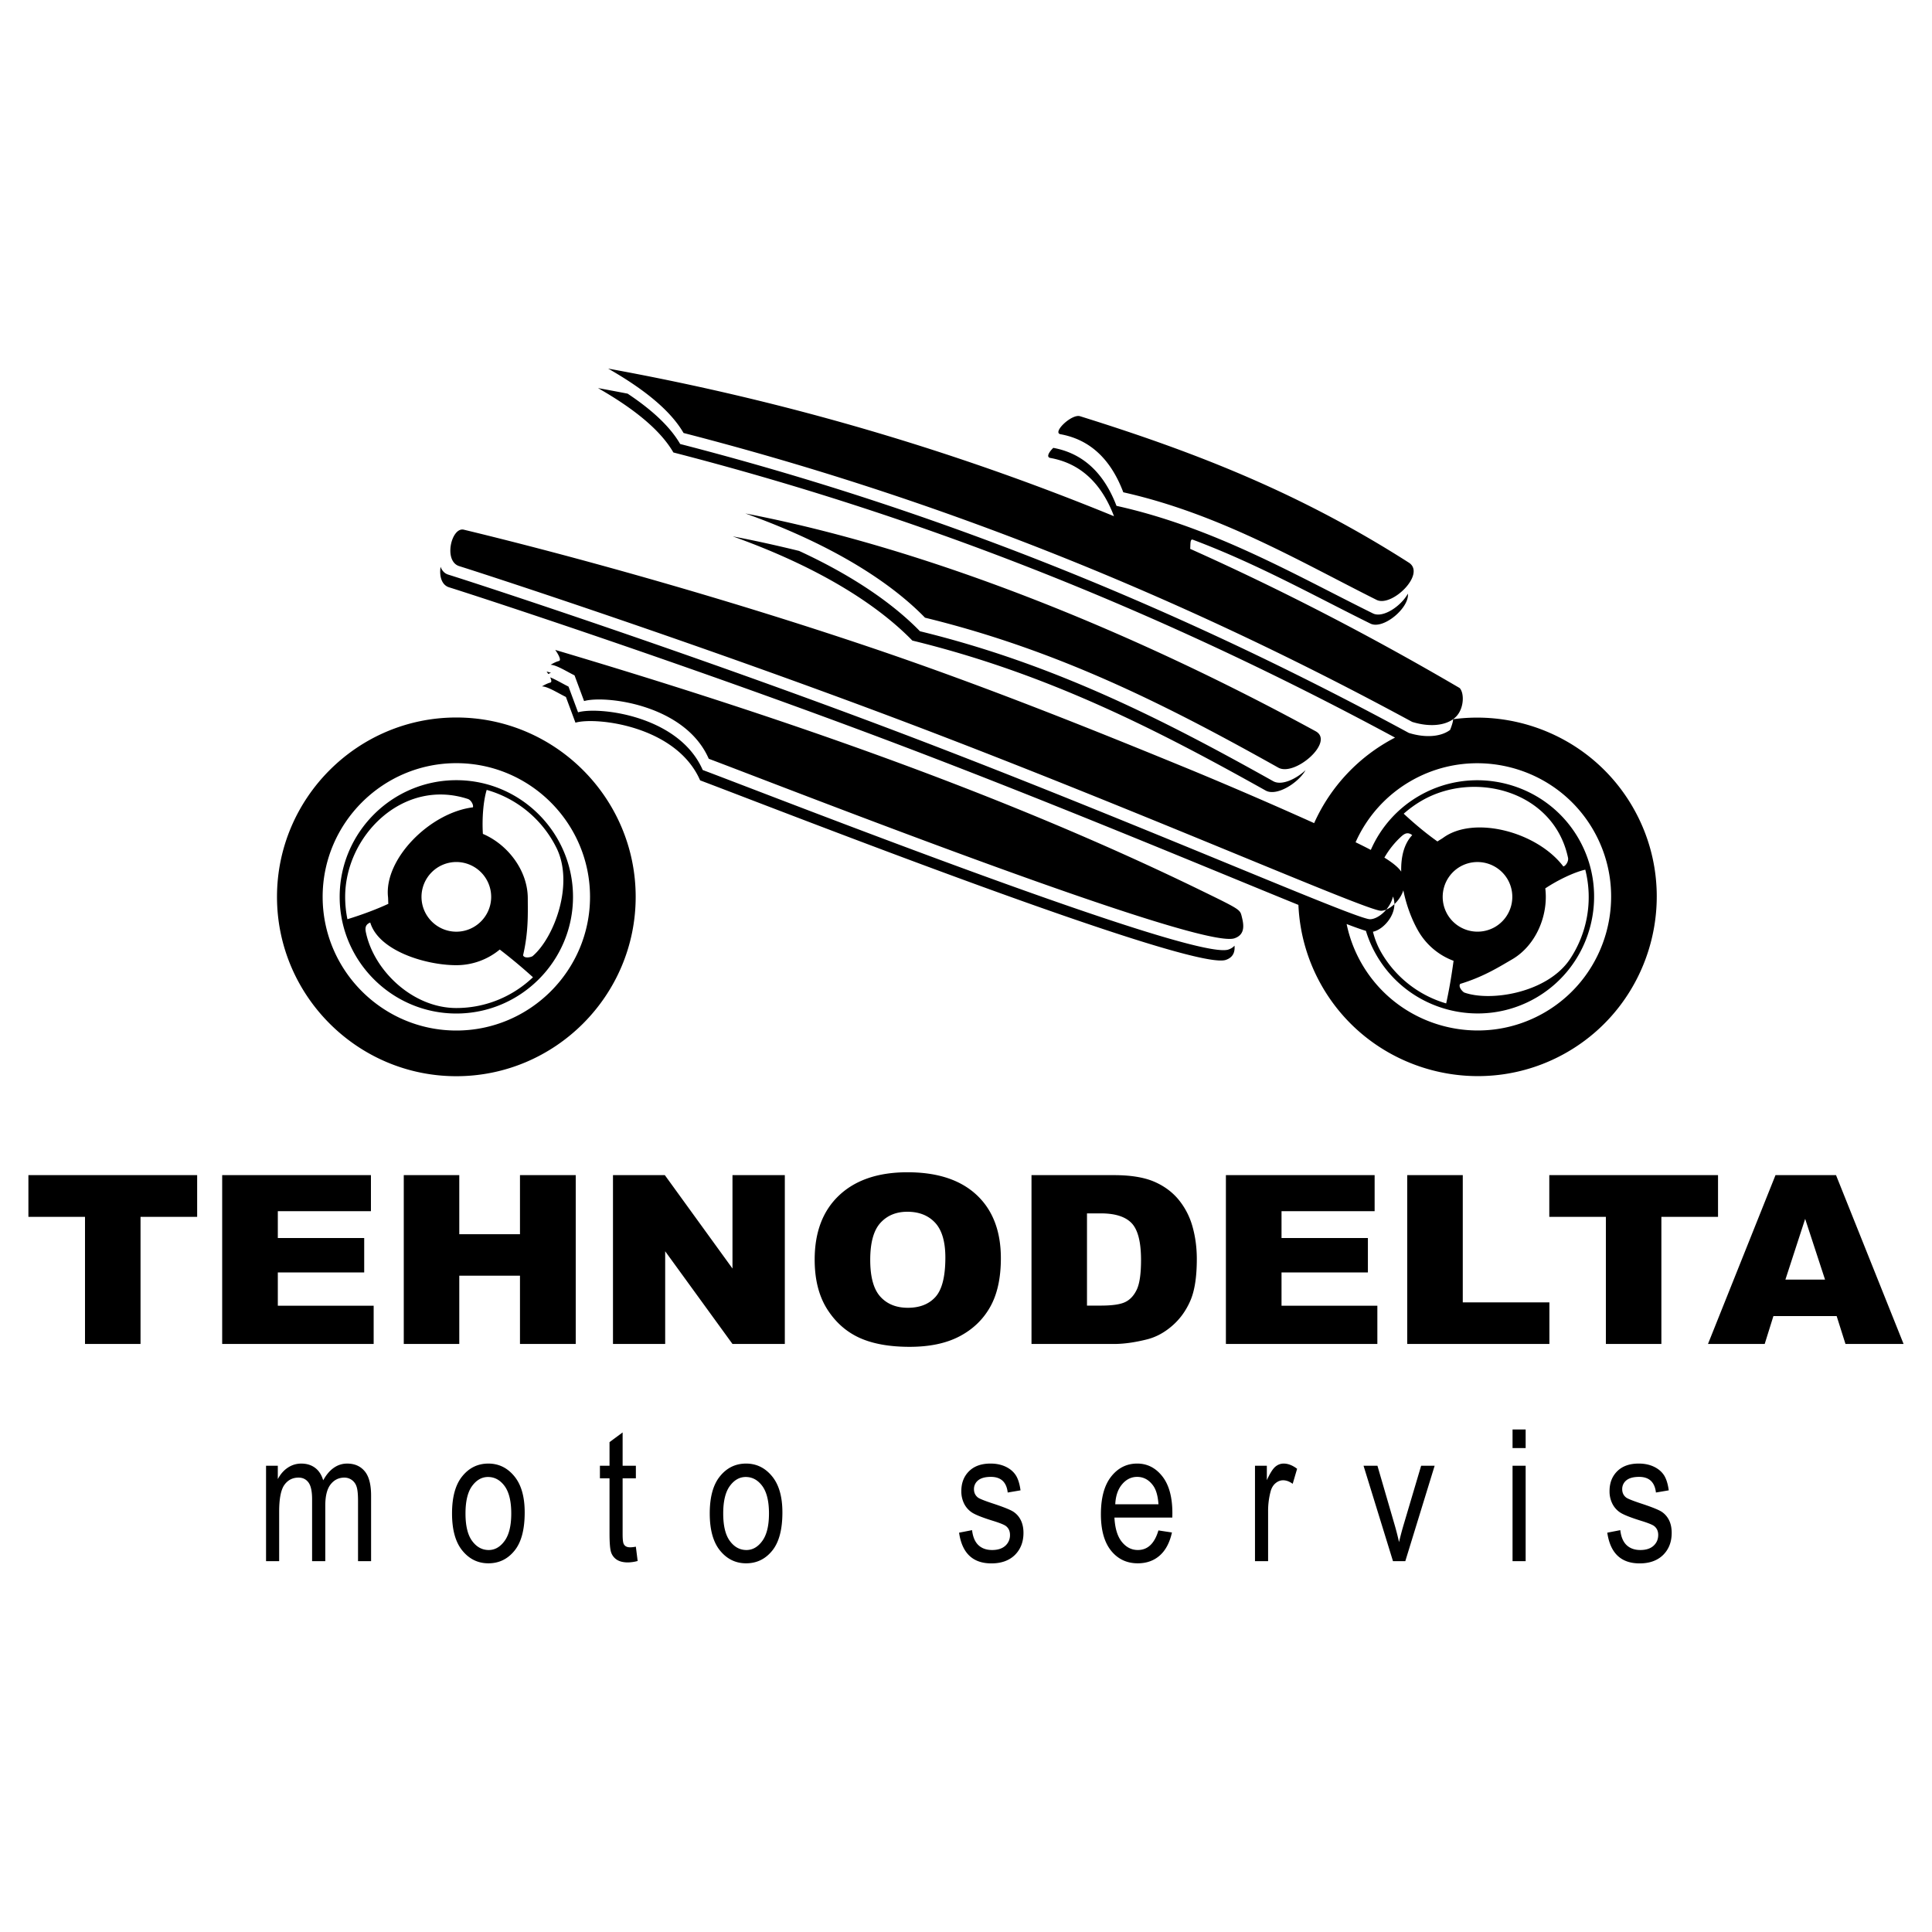<svg xmlns="http://www.w3.org/2000/svg" width="2500" height="2500" viewBox="0 0 192.756 192.756"><g fill-rule="evenodd" clip-rule="evenodd"><path fill="#fff" d="M0 0h192.756v192.756H0V0z"/><path d="M45.529 71.585c9.855 0 17.893 8.039 17.893 17.894 0 9.855-8.038 17.894-17.893 17.894-9.854 0-17.893-8.039-17.893-17.894 0-9.854 8.038-17.894 17.893-17.894zm0 4.556c7.346 0 13.338 5.992 13.338 13.338 0 7.345-5.992 13.337-13.338 13.337-7.346 0-13.338-5.992-13.338-13.337-.001-7.346 5.992-13.338 13.338-13.338zm0 1.698c6.411 0 11.64 5.229 11.64 11.64 0 6.41-5.229 11.64-11.64 11.64s-11.64-5.23-11.64-11.64c0-6.411 5.229-11.64 11.64-11.64zm6.658 17.475c.156.363.854.161.953.077 2.135-1.819 4.157-7.151 2.396-10.766a11.162 11.162 0 0 0-6.978-5.816c-.336 1.088-.477 2.859-.38 4.389 2.446 1.038 4.479 3.62 4.479 6.436 0 1.386.09 3.284-.47 5.68zm-13.441-5.14c-.023-.229-.011-.462-.035-.695-.391-3.775 4.158-8.389 8.471-8.932.082-.234-.18-.729-.503-.834-6.468-2.116-12.242 3.675-12.242 9.767 0 .763.078 1.509.226 2.23 1.506-.462 2.951-1.009 4.083-1.536zm-1.806 1.868c-.515.204-.517.584-.434.979.797 3.819 4.672 7.549 9.022 7.549 2.958 0 5.653-1.17 7.646-3.07a53.978 53.978 0 0 0-3.313-2.764 6.783 6.783 0 0 1-4.333 1.561c-3.079 0-7.748-1.442-8.588-4.255zm8.589-6.039a3.483 3.483 0 0 1 3.476 3.476c0 1.914-1.562 3.476-3.476 3.476s-3.476-1.562-3.476-3.476a3.483 3.483 0 0 1 3.476-3.476zm62.229-44.476c12.039 3.756 22.197 7.832 32.799 14.605 1.75 1.119-1.689 4.48-3.213 3.719-7.586-3.792-15.648-8.577-25.273-10.736-1.34-3.551-3.547-5.298-6.262-5.792-.864-.156 1.111-2.057 1.949-1.796zm55.148 39.006c4.928 8.534 1.984 19.514-6.549 24.442-8.535 4.928-19.516 1.984-24.443-6.549a17.788 17.788 0 0 1-2.371-8.144c-8.686-3.529-23.973-9.957-39.531-15.861-20.755-7.877-41.941-14.801-45.209-15.825-.778-.243-.982-1.18-.845-2.044.132.366.376.656.76.776 3.268 1.023 24.453 7.947 45.208 15.824 15.606 5.922 30.938 12.371 39.61 15.893 1.863.757 3.418 1.378 4.604 1.831.768.293 1.377.514 1.816.655.184.059.338.104.459.135l.021.005.012.003.012.002.01.003.059.013.004.001.01.001a2.831 2.831 0 0 0 .084.014.46.46 0 0 0 .07.004h.034a.115.115 0 0 0 .021-.002h.002l.008-.001h.002c.83-.069 1.949-1.081 2.213-2.264.613 1.566-.885 3.299-1.998 3.514.178.718.449 1.414.826 2.065a11.053 11.053 0 0 0 6.48 5.087c.262-1.199.5-2.504.738-4.251a6.79 6.79 0 0 1-3.518-2.972c-.639-1.105-1.197-2.571-1.492-4.06-.355 1.113-1.436 2.022-2.219 2.041-1.381.031-23.781-9.838-46.769-18.562-20.755-7.876-41.941-14.801-45.208-15.824-1.601-.501-.774-3.931.458-3.635 10.231 2.464 25.498 6.65 40.601 11.753 11.38 3.845 22.484 8.32 32.298 12.356a447.77 447.77 0 0 1 11.938 5.166 17.783 17.783 0 0 1 8.071-8.532c-24.51-13.219-48.144-22.296-71.999-28.448-1.311-2.261-3.959-4.389-7.523-6.424.989.18 1.975.365 2.956.555 2.417 1.607 4.23 3.275 5.243 5.024 24.082 6.211 47.936 15.4 72.696 28.825 1.666.521 3.211.387 4.119-.298.07-.16.32-.827.297-1.067-.914.658-2.438.778-4.078.266-24.76-13.425-48.614-22.614-72.696-28.825-1.31-2.261-3.959-4.388-7.523-6.424 18.02 3.277 34.71 8.271 50.465 14.727a.065.065 0 0 0-.004-.019c-1.355-3.551-3.592-5.298-6.34-5.792-.422-.075-.174-.558.291-1.008 2.732.502 4.955 2.25 6.305 5.785 9.746 2.159 17.91 6.944 25.592 10.735.998.492 2.805-.738 3.48-1.973.162 1.409-2.457 3.619-3.736 2.987-5.521-2.725-11.291-5.964-17.721-8.371-.291-.109-.223.506-.262.914 9.242 4.138 18.176 8.784 26.881 13.882.465.477.467 1.973-.322 2.824-.1.106-.211.204-.332.292 6.989-.948 14.2 2.306 17.934 8.775zm-23.691-6.924l.053.028-.053-.028zm.109.059a.433.433 0 0 1 .031.017l-.031-.017zm.076.041l.043.023-.043-.023zm.098.053l.031.016a.301.301 0 0 1-.031-.016zm.1.053l.018.01-.018-.01zm.076.041l.029.016a.418.418 0 0 1-.029-.016zm.086.047a.433.433 0 0 1 .031.017l-.031-.017zm.076.041a.9.9 0 0 0 .043.023l-.043-.023zm-84.439-9.102c21.372 6.353 43.919 14.008 64.324 23.947 4.105 2 3.992 1.95 4.178 2.692.186.743.371 1.764-.742 2.135-3.484 1.161-44.485-14.917-52.444-17.915-2.383-5.459-10.414-6.348-12.438-5.755l-.953-2.565c-.804-.397-1.832-1.054-2.389-1.054 0 0 .456-.287.828-.379.37-.093-.364-1.106-.364-1.106zm-.862 2.154l.436.13a3.031 3.031 0 0 0-.271.118c-.09-.144-.165-.248-.165-.248zm68.633 27.351c.049.581-.092 1.163-.875 1.424-3.482 1.161-44.483-14.917-52.442-17.915-2.382-5.459-10.414-6.348-12.438-5.755l-.952-2.565c-.804-.397-1.832-1.055-2.389-1.055 0 0 .456-.286.828-.379.17-.042.107-.279-.01-.522.552.212 1.25.635 1.83.921l.953 2.566c2.023-.593 10.056.295 12.438 5.755 7.959 2.998 48.961 19.075 52.444 17.915.277-.094.476-.229.613-.39zM73.102 53.512c2.174.417 4.383.903 6.622 1.453 5.907 2.726 9.71 5.598 12.06 8.015 13.588 3.317 24.534 8.967 35.249 14.962.826.461 2.256-.199 3.223-1.102-.732 1.284-2.889 2.644-3.984 2.031-10.715-5.995-21.66-11.645-35.248-14.962-3.052-3.138-8.55-7.042-17.922-10.397zm1.268-2.283c17.821 3.42 38.033 11.442 56.888 21.725 1.936 1.055-2.082 4.551-3.719 3.634-10.715-5.995-21.662-11.644-35.25-14.961-3.049-3.138-8.547-7.043-17.919-10.398zm59.984 40.964a13.227 13.227 0 0 0 1.506 3.954c3.672 6.363 11.857 8.557 18.219 4.883 6.363-3.672 8.557-11.858 4.883-18.219-3.672-6.362-11.857-8.555-18.219-4.882a13.26 13.26 0 0 0-5.496 6.104c.539.26 1.047.514 1.52.763a11.561 11.561 0 0 1 4.824-5.396c5.553-3.206 12.695-1.292 15.9 4.26s1.291 12.694-4.26 15.899c-5.553 3.205-12.695 1.291-15.9-4.26a11.598 11.598 0 0 1-1.053-2.426c-.423-.125-1.073-.356-1.924-.68zm3.767-6.629c.795.493 1.383.959 1.678 1.396-.035-1.438.268-2.76 1.098-3.638-.436-.343-.764-.155-1.066.112a8.78 8.78 0 0 0-1.71 2.13zm-1.705 6.102l.021.005-.021-.005zm9.27 6.496c-.236.316.287.82.41.865 2.643.938 8.271.023 10.521-3.308a11.157 11.157 0 0 0 1.547-8.952c-1.109.253-2.713 1.018-3.99 1.866.324 2.637-.895 5.688-3.334 7.097-1.199.692-2.799 1.719-5.154 2.432zm-2.27-14.209c.188-.134.396-.24.586-.378 3.072-2.226 9.344-.594 11.971 2.87.242-.046.541-.52.471-.854-1.4-6.659-9.303-8.764-14.578-5.718-.662.382-1.268.823-1.818 1.311 1.151 1.074 2.347 2.052 3.368 2.769zm7.004 3.788a3.482 3.482 0 0 1-1.271 4.748 3.483 3.483 0 0 1-4.748-1.272 3.484 3.484 0 0 1 1.271-4.748 3.482 3.482 0 0 1 4.748 1.272zM2.834 117.244H19.67v4.16h-5.65v12.684H8.481v-12.684H2.834v-4.16zm19.333 0h14.841v3.596h-9.29v2.678h8.618v3.436h-8.618v3.318h9.562v3.816H22.167v-16.844zm18.117 0h5.538v5.895h6.056v-5.895h5.563v16.844h-5.563v-6.812h-6.056v6.812h-5.538v-16.844zm20.872 0h5.175l6.749 9.316v-9.316h5.222v16.844H73.08l-6.715-9.248v9.248h-5.208v-16.844h-.001zm20.124 8.432c0-2.75.818-4.891 2.446-6.42 1.632-1.533 3.902-2.299 6.811-2.299 2.984 0 5.284.754 6.898 2.26 1.611 1.502 2.422 3.611 2.422 6.32 0 1.969-.355 3.586-1.061 4.844-.705 1.26-1.725 2.24-3.055 2.941-1.336.703-2.993 1.051-4.983 1.051-2.021 0-3.694-.301-5.021-.906-1.323-.607-2.396-1.564-3.223-2.873-.821-1.311-1.234-2.949-1.234-4.918zm5.543.023c0 1.701.334 2.922 1.006 3.666.672.742 1.59 1.113 2.746 1.113 1.189 0 2.112-.363 2.763-1.09.651-.729.981-2.035.981-3.918 0-1.588-.342-2.744-1.022-3.479-.68-.729-1.603-1.094-2.771-1.094-1.114 0-2.011.369-2.688 1.113s-1.015 1.974-1.015 3.689zm16.089-8.455h8.23c1.619 0 2.93.207 3.932.619.996.416 1.824 1.008 2.475 1.779a7.293 7.293 0 0 1 1.418 2.703c.293 1.027.439 2.113.439 3.264 0 1.799-.217 3.195-.656 4.188-.434.992-1.039 1.824-1.814 2.49-.773.67-1.604 1.117-2.492 1.342-1.215.305-2.316.459-3.301.459h-8.23v-16.844h-.001zm5.537 3.815v9.201h1.357c1.16 0 1.982-.117 2.471-.361.488-.238.873-.662 1.152-1.262.275-.602.412-1.578.412-2.926 0-1.785-.309-3.004-.926-3.664-.621-.658-1.648-.988-3.084-.988h-1.382zm13.858-3.815h14.84v3.596h-9.289v2.678h8.617v3.436h-8.617v3.318h9.561v3.816h-15.111v-16.844h-.001zm18.091 0h5.543v12.693h8.643v4.15h-14.186v-16.843zm14.174 0h16.836v4.16h-5.652v12.684h-5.537v-12.684h-5.646v-4.16h-.001zm28.672 14.063h-6.311l-.869 2.781h-5.658l6.736-16.844h6.039l6.74 16.844h-5.797l-.88-2.781zm-1.16-3.643l-1.982-6.057-1.971 6.057h3.953zm-155.54 28.094v-9.52h1.173v1.334c.261-.494.594-.877 1.003-1.146s.855-.404 1.34-.404c.546 0 1.007.145 1.382.428.376.283.643.699.804 1.24.309-.555.661-.973 1.061-1.248.4-.279.843-.42 1.328-.42.74 0 1.325.254 1.749.762.428.508.64 1.322.64 2.439v6.535h-1.303v-5.996c0-.684-.048-1.164-.149-1.449a1.279 1.279 0 0 0-.473-.656 1.254 1.254 0 0 0-.74-.236c-.561 0-1.021.227-1.376.68-.354.449-.53 1.16-.53 2.127v5.531h-1.315v-6.184c0-.789-.122-1.346-.361-1.668-.239-.324-.57-.486-.988-.486-.6 0-1.07.244-1.419.73-.345.488-.518 1.379-.518 2.67v4.938h-1.308v-.001zm18.556-4.762c0-1.643.343-2.881 1.028-3.717.682-.838 1.549-1.258 2.598-1.258 1.028 0 1.892.42 2.583 1.258.694.836 1.04 2.041 1.04 3.619 0 1.711-.339 2.984-1.021 3.818-.682.84-1.549 1.256-2.601 1.256-1.037 0-1.901-.42-2.589-1.258-.693-.841-1.038-2.079-1.038-3.718zm1.343 0c0 1.234.221 2.148.664 2.748.445.604.997.902 1.652.902.616 0 1.146-.303 1.585-.91.443-.607.664-1.52.664-2.74 0-1.223-.225-2.135-.667-2.738-.446-.6-.995-.898-1.652-.898-.622 0-1.152.303-1.592.906-.436.601-.654 1.513-.654 2.73zm16.997 3.318l.179 1.426a3.934 3.934 0 0 1-.976.143c-.458 0-.825-.092-1.104-.271a1.413 1.413 0 0 1-.573-.75c-.103-.314-.154-.949-.154-1.891v-5.477h-.958v-1.256h.958v-2.357l1.307-.967v3.324h1.322v1.256h-1.322v5.564c0 .514.036.848.115.994.112.219.321.324.63.324.149.001.34-.019.576-.062zm7.372-3.318c0-1.643.342-2.881 1.028-3.717.682-.838 1.549-1.258 2.598-1.258 1.028 0 1.892.42 2.583 1.258.694.836 1.04 2.041 1.04 3.619 0 1.711-.34 2.984-1.021 3.818-.683.84-1.549 1.256-2.601 1.256-1.037 0-1.901-.42-2.589-1.258-.692-.841-1.038-2.079-1.038-3.718zm1.344 0c0 1.234.221 2.148.664 2.748.445.604.997.902 1.652.902.615 0 1.146-.303 1.585-.91.442-.607.664-1.52.664-2.74 0-1.223-.225-2.135-.667-2.738-.446-.6-.994-.898-1.652-.898-.621 0-1.152.303-1.591.906-.437.601-.655 1.513-.655 2.73zm23.531 1.92l1.297-.252c.077.67.29 1.17.631 1.494s.801.488 1.367.488c.57 0 1.01-.143 1.318-.424a1.4 1.4 0 0 0 .467-1.08c0-.381-.133-.672-.4-.883-.182-.141-.627-.32-1.33-.535-1.02-.318-1.701-.588-2.043-.807a2.275 2.275 0 0 1-.8-.889 2.748 2.748 0 0 1-.282-1.264c0-.812.257-1.475.77-1.982.516-.508 1.231-.762 2.143-.762.574 0 1.076.107 1.514.314.436.209.766.49 1 .842.23.355.391.861.479 1.516l-1.279.217c-.117-1.041-.678-1.561-1.68-1.561-.566 0-.99.117-1.27.346a1.099 1.099 0 0 0-.416.881c0 .355.135.631.398.836.16.119.633.309 1.422.572 1.084.355 1.785.633 2.105.838.318.209.568.486.746.844.176.355.268.777.268 1.268 0 .908-.289 1.643-.857 2.207-.574.559-1.354.84-2.342.84-1.856 0-2.929-1.021-3.226-3.064zm19.889-.225l1.35.205c-.225 1.016-.633 1.785-1.221 2.301-.59.518-1.32.775-2.189.775-1.098 0-1.982-.42-2.662-1.258-.676-.842-1.016-2.053-1.016-3.635 0-1.643.342-2.898 1.025-3.762.684-.865 1.551-1.297 2.598-1.297 1 0 1.838.426 2.504 1.273.67.85 1.004 2.078 1.004 3.684l-.006.432h-5.775c.055 1.07.299 1.875.736 2.42.439.545.973.816 1.6.816.982.001 1.667-.649 2.052-1.954zm-4.306-2.609h4.312c-.057-.822-.232-1.438-.521-1.846-.42-.59-.957-.887-1.609-.887-.584 0-1.086.248-1.5.74-.417.493-.643 1.157-.682 1.993zm13.941 5.676v-9.52h1.182v1.441c.303-.666.58-1.109.83-1.33.252-.217.535-.328.85-.328.436 0 .885.174 1.34.521l-.441 1.498c-.328-.236-.645-.352-.953-.352-.279 0-.533.102-.764.297s-.395.471-.488.822a7.552 7.552 0 0 0-.248 1.965v4.984h-1.308v.002zm13.768 0l-2.938-9.52h1.387l1.658 5.701c.191.645.357 1.285.496 1.918a30.48 30.48 0 0 1 .482-1.811l1.723-5.809h1.348l-2.928 9.52h-1.228v.001zm11.929-11.285v-1.855h1.307v1.855h-1.307zm0 11.285v-9.52h1.307v9.52h-1.307zm9.451-2.842l1.299-.252c.074.67.287 1.17.629 1.494.344.324.801.488 1.369.488s1.008-.143 1.318-.424c.311-.285.467-.646.467-1.08 0-.381-.135-.672-.4-.883-.182-.141-.629-.32-1.332-.535-1.018-.318-1.699-.588-2.043-.807a2.272 2.272 0 0 1-.799-.889 2.735 2.735 0 0 1-.283-1.264c0-.812.258-1.475.77-1.982.516-.508 1.23-.762 2.145-.762.572 0 1.076.107 1.512.314.438.209.768.49 1.002.842.229.355.391.861.479 1.516l-1.279.217c-.119-1.041-.68-1.561-1.68-1.561-.566 0-.992.117-1.271.346a1.097 1.097 0 0 0-.414.881c0 .355.133.631.396.836.16.119.635.309 1.422.572 1.086.355 1.785.633 2.107.838.318.209.566.486.746.844.176.355.266.777.266 1.268 0 .908-.287 1.643-.857 2.207-.572.559-1.352.84-2.34.84-1.858 0-2.932-1.021-3.229-3.064z"/></g></svg>